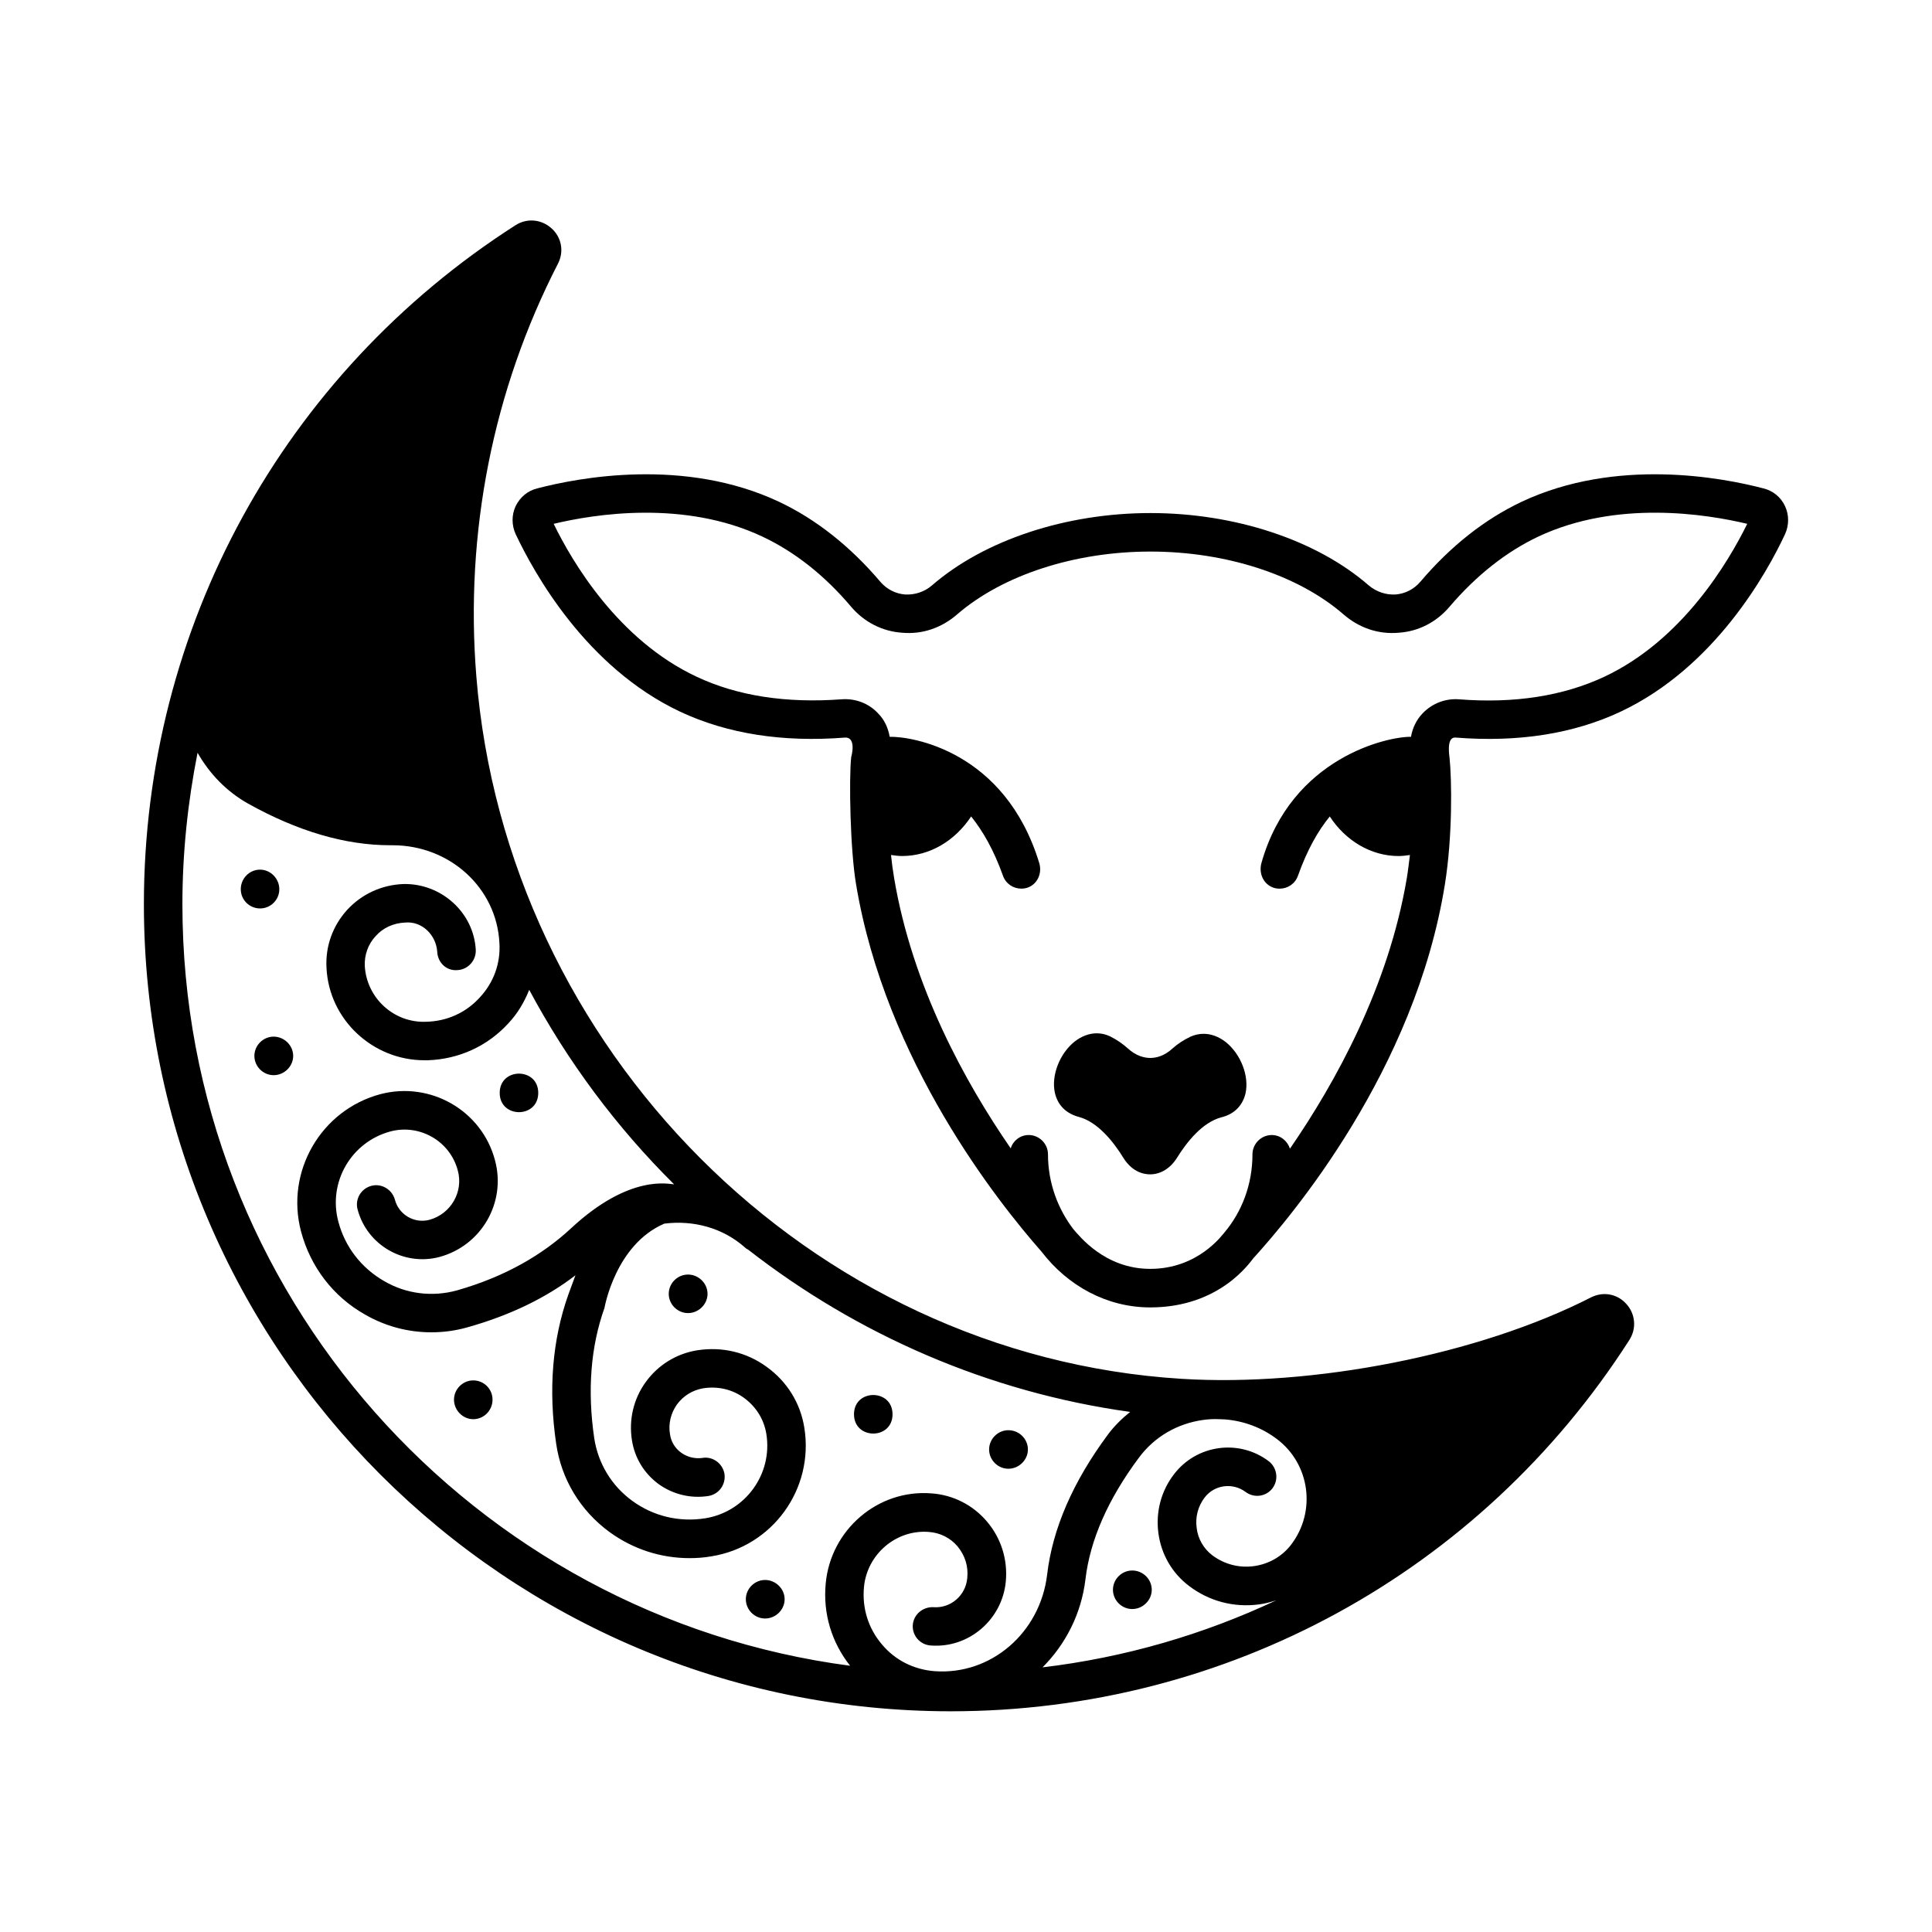 <?xml version="1.0" encoding="UTF-8"?>
<!-- Uploaded to: SVG Repo, www.svgrepo.com, Generator: SVG Repo Mixer Tools -->
<svg fill="#000000" width="800px" height="800px" version="1.1" viewBox="144 144 512 512" xmlns="http://www.w3.org/2000/svg">
 <g>
  <path d="m617.05 278.13c-1.09-2.383-3.199-4.086-5.719-4.699-10.895-2.859-39.012-8.238-64.066 3.539-9.805 4.629-18.859 11.777-26.891 21.242-1.703 1.973-4.016 3.133-6.535 3.336-2.519 0.137-5.039-0.68-7.082-2.383-13.82-12.051-35.473-19.199-57.871-19.199-22.398 0-44.051 7.148-57.938 19.199-1.973 1.703-4.562 2.519-7.082 2.383-2.519-0.203-4.832-1.363-6.535-3.336-8.035-9.465-17.09-16.613-26.891-21.242-25.055-11.777-53.105-6.398-64.066-3.539-2.519 0.613-4.562 2.316-5.719 4.699-1.09 2.316-1.09 5.039 0 7.422 4.832 10.211 18.586 35.266 43.574 47.043 12.461 5.856 27.164 8.168 43.641 6.875 3.199-0.203 1.77 4.969 1.703 5.176-0.613 5.785-0.273 24.441 1.293 33.699 7.828 46.977 37.719 84.355 49.156 97.359 6.875 8.988 17.227 14.773 28.801 14.773 18.656 0 26.621-12.254 27.367-13.07 10.008-11.031 42.824-49.699 50.723-99.059 2.043-12.664 1.84-27.777 1.227-33.566-0.75-5.516 1.09-5.379 1.77-5.309 16.477 1.293 31.113-1.02 43.574-6.875 24.984-11.777 38.809-36.832 43.574-47.043 1.078-2.391 1.078-5.113-0.008-7.426zm-47.863 45.203c-10.895 5.106-23.828 7.148-38.535 5.992-3.609-0.273-7.148 1.09-9.668 3.746-1.633 1.703-2.656 3.879-3.062 6.195-5.785-0.137-31.66 5.242-39.625 33.43-0.75 2.723 0.477 5.582 3.133 6.535 0.543 0.203 1.156 0.273 1.703 0.273 2.109 0 4.086-1.293 4.832-3.402 2.449-6.875 5.309-11.914 8.441-15.727 4.223 6.469 10.961 10.484 18.246 10.484 1.02 0 1.973-0.137 2.996-0.273-0.273 2.043-0.477 4.016-0.816 6.059-4.832 28.801-18.926 54.262-30.977 71.758-0.68-2.043-2.519-3.609-4.832-3.609-2.793 0-5.106 2.316-5.106 5.106 0 7.965-2.793 15.184-7.352 20.629-0.613 0.68-7.012 9.734-19.742 9.734-12.117 0-18.859-8.852-20.289-10.418-4.152-5.379-6.809-12.324-6.809-19.949 0-2.793-2.316-5.106-5.106-5.106-2.246 0-4.152 1.496-4.766 3.539-12.117-17.566-26.074-42.891-30.91-71.691-0.34-2.043-0.613-4.016-0.816-6.059 0.953 0.137 1.973 0.273 2.926 0.273 7.352 0 14.023-4.016 18.312-10.484 3.062 3.812 5.992 8.852 8.441 15.727 0.75 2.109 2.723 3.402 4.832 3.402 0.543 0 1.09-0.066 1.703-0.273 2.656-0.953 3.879-3.879 3.062-6.535-9.055-29.684-33.77-33.566-39.625-33.43-0.41-2.316-1.363-4.492-3.062-6.195-2.449-2.656-5.992-4.016-9.668-3.746-14.707 1.09-27.641-0.887-38.465-5.992-20.766-9.734-32.953-30.434-37.855-40.508 10.824-2.586 34.586-6.398 55.352 3.402 8.512 4.016 16.406 10.211 23.488 18.586 3.473 4.086 8.305 6.535 13.547 6.875 5.309 0.477 10.418-1.293 14.5-4.832 12.117-10.484 31.25-16.68 51.266-16.68s39.148 6.195 51.199 16.68c4.086 3.539 9.191 5.309 14.57 4.832 5.242-0.34 10.008-2.793 13.48-6.875 7.148-8.375 15.047-14.57 23.488-18.586 20.832-9.805 44.527-5.992 55.418-3.402-4.969 10.086-17.156 30.781-37.852 40.516z"/>
  <path d="m565.64 487.82c-29.684 15.184-73.664 23.762-108.52 21.582-98.719-6.129-178.99-87.621-186.89-186.21-3.062-38.059 4.426-75.844 21.648-109.34 1.633-3.199 0.953-6.945-1.703-9.328-2.723-2.449-6.535-2.793-9.602-0.816-61.609 39.488-98.441 106.75-98.441 179.95 0 117.92 95.93 213.85 213.85 213.85 73.051 0 140.32-36.766 179.8-98.379 1.973-3.062 1.633-6.945-0.816-9.602-2.387-2.656-6.129-3.336-9.328-1.703zm-173.95 99.059c-5.516-0.41-10.484-2.926-13.957-7.082-3.609-4.223-5.309-9.602-4.766-15.25 0.816-8.645 8.512-15.25 17.156-14.57 2.996 0.203 5.719 1.566 7.625 3.812 1.973 2.383 2.926 5.309 2.586 8.441-0.41 4.562-4.356 8.035-8.988 7.691-2.723-0.137-5.242 1.906-5.445 4.699s1.906 5.242 4.699 5.445c10.078 0.816 18.996-6.809 19.949-16.953 0.543-5.785-1.227-11.438-4.969-15.863-3.746-4.426-8.988-7.082-14.707-7.488-14.23-1.156-26.758 9.668-28.051 23.898-0.75 7.965 1.566 15.59 6.469 21.785-99.742-13.133-176.95-98.578-176.95-201.79 0-13.684 1.43-27.098 4.016-40.168 3.133 5.516 7.625 10.211 13.277 13.414 13.141 7.352 25.805 11.098 37.785 11.098h0.613c15.184 0 27.574 11.301 28.32 25.871 0.34 5.379-1.496 10.484-5.176 14.434-3.609 4.016-8.645 6.332-14.16 6.469-8.645 0.41-15.863-6.332-16.34-14.773-0.137-2.926 0.887-5.785 2.859-7.898 1.973-2.246 4.766-3.473 7.762-3.609 4.562-0.477 8.305 3.336 8.578 7.762 0.137 2.793 2.383 5.106 5.379 4.832 2.793-0.137 4.969-2.586 4.832-5.379-0.543-9.941-9.191-17.633-19.133-17.43-5.785 0.203-11.098 2.656-14.977 6.875-3.812 4.223-5.785 9.668-5.445 15.387 0.68 13.684 12.254 24.441 25.938 24.441h0.887c8.238-0.273 15.863-3.746 21.379-9.805 2.449-2.586 4.223-5.652 5.516-8.852 10.211 19.062 23.148 36.426 38.398 51.539-1.156 0-11.641-2.926-27.301 11.641-7.488 6.945-17.359 12.801-30.297 16.477-6.469 1.77-13.344 0.953-19.199-2.449-6.059-3.473-10.418-9.055-12.188-15.797-2.793-10.418 3.402-21.105 13.82-23.898 7.762-2.043 15.797 2.586 17.836 10.348 1.566 5.652-1.84 11.508-7.488 13.07-4.016 1.09-8.168-1.363-9.191-5.379-0.75-2.656-3.539-4.356-6.262-3.609-2.723 0.75-4.356 3.539-3.609 6.262 2.519 9.465 12.254 15.047 21.648 12.594 11.164-2.996 17.77-14.434 14.773-25.598-3.473-13.207-17.09-21.039-30.363-17.566-15.797 4.223-25.258 20.562-21.039 36.426 2.519 9.395 8.512 17.227 16.953 21.992 5.445 3.133 11.438 4.699 17.566 4.699 3.133 0 6.332-0.41 9.465-1.293 11.438-3.199 21.039-7.898 28.73-13.82-0.543 1.43-1.906 5.176-1.906 5.176-4.223 11.914-5.309 25.191-3.199 39.488 1.363 9.395 6.398 17.703 14.094 23.352 6.262 4.562 13.617 6.945 21.242 6.945 1.906 0 3.879-0.137 5.785-0.477 16.203-2.586 27.234-17.836 24.645-34.043-1.02-6.535-4.562-12.254-9.941-16.137-5.379-3.949-11.914-5.445-18.449-4.426-5.516 0.887-10.348 3.879-13.617 8.375-3.269 4.492-4.562 10.008-3.676 15.523 0.75 4.699 3.269 8.781 7.082 11.574 3.812 2.723 8.512 3.879 13.207 3.133 2.793-0.477 4.629-3.062 4.223-5.856-0.477-2.793-3.133-4.699-5.856-4.223-1.973 0.273-3.949-0.203-5.582-1.363-1.633-1.156-2.723-2.926-2.996-4.902-0.477-2.793 0.203-5.582 1.84-7.898 1.703-2.316 4.152-3.812 6.945-4.289 3.879-0.613 7.762 0.273 10.895 2.586 3.133 2.316 5.242 5.652 5.856 9.531 1.703 10.621-5.582 20.629-16.203 22.332-6.875 1.09-13.754-0.543-19.336-4.629-5.516-4.016-9.055-9.941-10.078-16.613-1.84-12.594-0.953-24.238 2.723-34.52 0 0 2.859-16.75 15.863-22.332 7.691-0.953 15.523 1.09 21.445 6.398 0.273 0.273 0.543 0.34 0.816 0.543 28.867 22.469 63.52 37.719 101.17 42.961-2.18 1.77-4.223 3.746-5.922 6.059-9.191 12.391-14.637 24.852-16.066 37.035-1.84 15.473-14.914 26.703-29.824 25.613zm94.5-33.562c-2.383 3.133-5.922 5.176-9.871 5.719-3.949 0.543-7.828-0.477-11.031-2.859-2.316-1.77-3.812-4.356-4.152-7.215-0.41-2.926 0.34-5.785 2.109-8.102 2.586-3.402 7.422-4.016 10.824-1.496 2.246 1.703 5.445 1.293 7.148-0.953 1.703-2.246 1.227-5.445-0.953-7.148-7.898-5.992-19.133-4.426-25.121 3.402-3.473 4.492-4.902 10.078-4.152 15.66s3.609 10.555 8.102 13.957c5.379 4.086 11.914 5.785 18.586 4.902 1.566-0.203 3.062-0.613 4.562-1.09-19.402 9.121-40.238 15.184-61.953 17.77 6.059-6.059 10.281-14.16 11.371-23.352 1.227-10.418 5.992-21.242 14.16-32.203 4.086-5.516 10.145-9.055 17.02-10.008 1.43-0.203 2.859-0.273 4.289-0.203 0.543 0 1.09 0.066 1.566 0.066 4.969 0.41 9.734 2.18 13.754 5.242 8.711 6.602 10.414 19.129 3.742 27.91z"/>
  <path d="m218.02 379.64c0-2.793-2.316-5.176-5.106-5.176-2.793 0-5.106 2.316-5.106 5.176s2.316 5.106 5.106 5.106c2.789 0.004 5.106-2.246 5.106-5.106z"/>
  <path d="m380.53 518.8c0 6.809-10.211 6.809-10.211 0 0-6.809 10.211-6.809 10.211 0"/>
  <path d="m411.23 523.02c-2.793 0-5.106 2.316-5.106 5.106 0 2.793 2.316 5.106 5.106 5.106 2.793 0 5.176-2.316 5.176-5.106 0-2.789-2.316-5.106-5.176-5.106z"/>
  <path d="m444.05 560.2c-2.793 0-5.106 2.316-5.106 5.106 0 2.793 2.316 5.106 5.106 5.106 2.793 0 5.176-2.316 5.176-5.106 0-2.789-2.316-5.106-5.176-5.106z"/>
  <path d="m346.76 562.71c-2.793 0-5.106 2.316-5.106 5.106 0 2.793 2.316 5.106 5.106 5.106 2.793 0 5.176-2.316 5.176-5.106 0-2.789-2.383-5.106-5.176-5.106z"/>
  <path d="m269.42 509.82c-2.793 0-5.106 2.316-5.106 5.106 0 2.793 2.316 5.176 5.106 5.176 2.793 0 5.106-2.316 5.106-5.176s-2.316-5.106-5.106-5.106z"/>
  <path d="m286.64 433.63c0 6.805-10.211 6.805-10.211 0 0-6.809 10.211-6.809 10.211 0"/>
  <path d="m326.33 481.77c-2.793 0-5.106 2.316-5.106 5.106 0 2.793 2.316 5.106 5.106 5.106 2.793 0 5.176-2.316 5.176-5.106 0-2.789-2.383-5.106-5.176-5.106z"/>
  <path d="m216.52 418.72c-2.793 0-5.106 2.316-5.106 5.106 0 2.793 2.316 5.106 5.106 5.106 2.793 0 5.176-2.316 5.176-5.106 0-2.793-2.383-5.106-5.176-5.106z"/>
  <path d="m462.98 417.97c-1.227 0-2.383 0.273-3.473 0.75-1.84 0.887-3.402 1.906-4.699 3.062-2.316 2.18-4.562 2.586-5.992 2.586s-3.746-0.477-5.992-2.586c-1.293-1.156-2.859-2.246-4.629-3.133-1.156-0.543-2.316-0.816-3.539-0.816-1.973 0-4.016 0.75-5.856 2.18-4.016 3.199-6.262 9.055-5.242 13.617 0.75 3.269 2.996 5.516 6.469 6.398 4.902 1.363 9.055 6.535 11.641 10.758 1.77 2.859 4.289 4.426 7.148 4.426 2.793 0 5.379-1.633 7.082-4.356 2.586-4.152 6.672-9.395 11.777-10.758 3.402-0.816 5.652-3.133 6.398-6.332 1.02-4.562-1.227-10.418-5.242-13.617-1.836-1.43-3.879-2.18-5.852-2.18z"/>
 </g>
</svg>